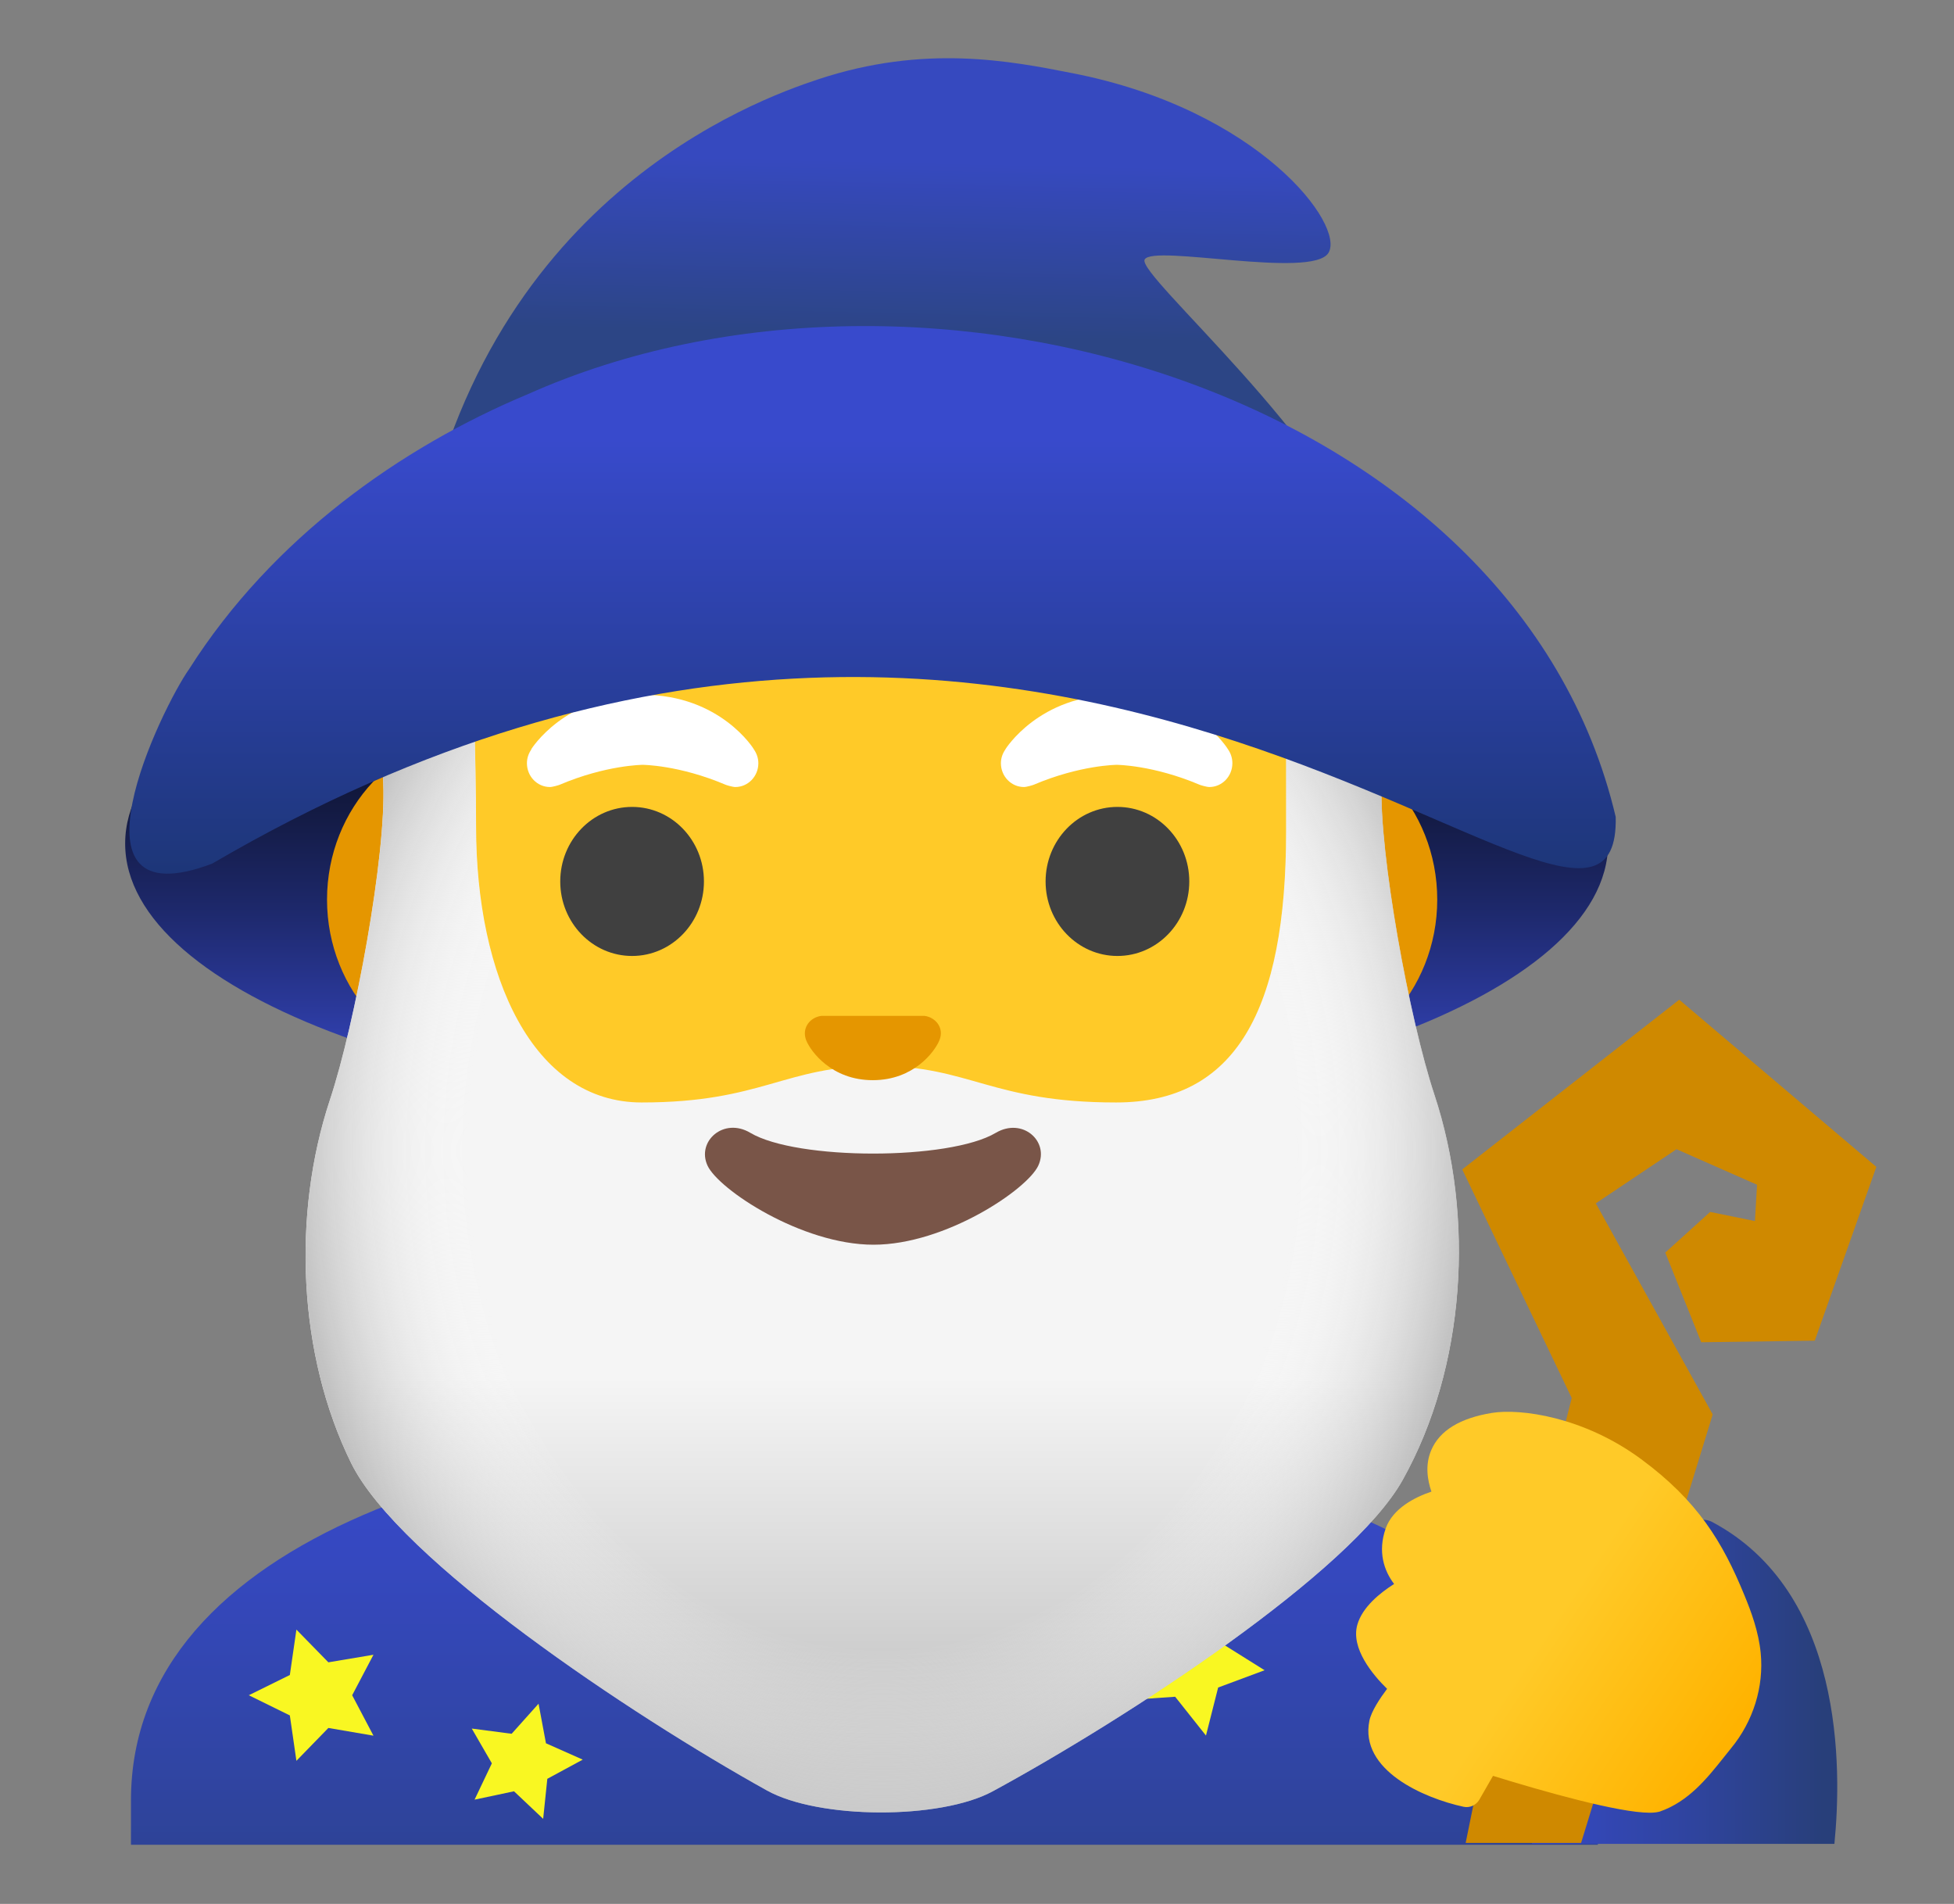 <svg width="39" height="38" viewBox="0 0 39 38" fill="none" xmlns="http://www.w3.org/2000/svg">
<rect x="0" y="0" width="39" height="38" fill="#808080" stroke="none"/>
<path d="M17.297 22.274C25.471 22.274 32.096 19.84 32.096 16.836C32.096 13.832 25.471 11.397 17.297 11.397C9.124 11.397 2.498 13.832 2.498 16.836C2.498 19.84 9.124 22.274 17.297 22.274Z" fill="url(#paint0_linear_2190_2240)"/>
<path d="M31.892 36.822V35.937C31.892 30.952 24.473 28.488 17.253 28.497C10.078 28.506 2.614 30.658 2.614 35.934V36.819H31.892V36.822Z" fill="url(#paint1_linear_2190_2240)"/>
<path d="M34.172 30.376C34.089 30.332 33.991 30.321 33.9 30.346C33.809 30.372 33.731 30.432 33.682 30.513C33.124 31.448 32.032 32.14 30.975 32.811C30.488 33.12 29.989 33.437 29.556 33.77C29.422 33.874 29.375 34.055 29.443 34.209L30.58 36.801H36.613C36.764 35.281 36.803 31.775 34.172 30.376Z" fill="url(#paint2_linear_2190_2240)"/>
<path d="M10.749 34.004L10.897 34.794L11.631 35.12L10.924 35.503L10.841 36.302L10.259 35.752L9.472 35.919L9.817 35.194L9.416 34.5L10.212 34.604L10.749 34.004Z" fill="#F9F722"/>
<path d="M5.916 32.525L6.554 33.178L7.454 33.027L7.029 33.835L7.454 34.642L6.554 34.488L5.916 35.144L5.785 34.238L4.966 33.835L5.785 33.431L5.916 32.525Z" fill="#F9F722"/>
<path d="M24.361 31.822L24.402 32.811L25.24 33.336L24.313 33.681L24.07 34.64L23.455 33.865L22.47 33.933L23.016 33.108L22.648 32.19L23.601 32.455L24.361 31.822Z" fill="#F9F722"/>
<path d="M25.566 14.63H9.648C7.932 14.63 6.527 16.126 6.527 17.955C6.527 19.784 7.932 21.28 9.648 21.28H25.566C27.282 21.28 28.686 19.784 28.686 17.955C28.686 16.126 27.285 14.63 25.566 14.63Z" fill="#E59600"/>
<path d="M17.485 5.753C12.414 5.753 7.721 8.514 7.721 16.316C7.721 24.076 12.557 27.912 17.485 27.912C22.413 27.912 27.249 24.076 27.249 16.316C27.249 8.514 22.555 5.753 17.485 5.753Z" fill="#FFCA28"/>
<path d="M9.496 9.764C8.421 9.764 7.549 10.637 7.549 11.712C7.552 12.593 7.572 13.825 7.65 15.639C7.709 17.073 7.086 20.443 6.584 21.954C5.827 24.243 5.946 27.045 7.011 29.206C7.967 31.142 12.581 34.221 15.306 35.735C16.345 36.314 18.768 36.32 19.813 35.753C22.493 34.298 26.967 31.38 27.994 29.539C29.253 27.286 29.437 24.296 28.627 21.847C28.128 20.339 27.525 17.041 27.573 15.642C27.638 13.805 27.641 12.567 27.629 11.685C27.622 11.173 27.414 10.685 27.049 10.326C26.685 9.967 26.193 9.766 25.682 9.767H9.496V9.764ZM25.67 16.589C25.67 20.17 24.658 22.004 22.277 22.004C19.786 22.004 19.361 21.274 17.512 21.274C15.659 21.274 15.217 22.004 12.806 22.004C10.633 22.004 9.502 19.484 9.502 16.494C9.502 13.505 9.199 10.652 10.022 10.8C11.289 11.032 15.261 11.314 17.491 11.314C19.631 11.314 23.547 11.053 24.839 10.827C25.72 10.676 25.67 13.006 25.67 16.589Z" fill="url(#paint3_linear_2190_2240)"/>
<path d="M28.63 21.844C28.131 20.336 27.528 17.041 27.576 15.639C27.641 13.802 27.644 12.564 27.632 11.682C27.625 11.171 27.418 10.683 27.054 10.324C26.69 9.965 26.199 9.764 25.688 9.764H25.67V16.589C25.67 20.17 24.658 22.001 22.277 22.001C19.783 22.001 19.358 21.271 17.509 21.271C15.656 21.271 15.217 22.001 12.806 22.001C10.63 22.001 9.499 19.484 9.499 16.494C9.499 14.395 9.351 12.365 9.547 11.391V9.764H9.496C8.421 9.764 7.549 10.634 7.552 11.712C7.552 12.59 7.572 13.825 7.65 15.639C7.712 17.073 7.086 20.443 6.584 21.954C5.827 24.243 5.946 27.045 7.011 29.206C7.967 31.142 12.581 34.221 15.306 35.735C16.345 36.314 18.768 36.32 19.813 35.753C22.493 34.298 26.967 31.38 27.997 29.539C29.256 27.286 29.44 24.296 28.63 21.844Z" fill="url(#paint4_radial_2190_2240)"/>
<path d="M19.875 22.61C18.948 23.162 15.906 23.162 14.976 22.61C14.445 22.293 13.899 22.779 14.121 23.263C14.338 23.738 15.998 24.843 17.434 24.843C18.871 24.843 20.507 23.738 20.724 23.263C20.947 22.779 20.409 22.296 19.875 22.61Z" fill="#795548"/>
<path d="M24.511 14.957C24.511 14.954 23.843 13.867 22.29 13.867C20.738 13.867 20.067 14.954 20.067 14.954V14.957C20.013 15.034 19.977 15.129 19.977 15.233C19.977 15.494 20.182 15.708 20.438 15.708C20.491 15.708 20.619 15.669 20.631 15.663C21.56 15.268 22.29 15.265 22.29 15.265C22.29 15.265 23.012 15.268 23.944 15.663C23.956 15.669 24.083 15.708 24.137 15.708C24.392 15.708 24.597 15.494 24.597 15.233C24.597 15.129 24.564 15.034 24.511 14.957Z" fill="white"/>
<path d="M15.047 14.957C15.05 14.954 14.379 13.867 12.826 13.867C11.274 13.867 10.603 14.954 10.603 14.954L10.606 14.957C10.552 15.034 10.517 15.129 10.517 15.233C10.517 15.494 10.721 15.708 10.977 15.708C11.03 15.708 11.158 15.669 11.17 15.663C12.099 15.268 12.829 15.265 12.829 15.265C12.829 15.265 13.554 15.268 14.483 15.663C14.495 15.669 14.622 15.708 14.676 15.708C14.931 15.708 15.136 15.494 15.136 15.233C15.136 15.129 15.1 15.034 15.047 14.957Z" fill="white"/>
<path d="M22.846 5.18C23.007 4.872 26.18 5.572 26.513 5.05C26.86 4.501 25.132 2.188 21.407 1.461C20.154 1.214 18.45 0.882 16.333 1.582C15.086 1.995 9.543 3.987 8.317 11.305C8.314 11.323 27.412 11.376 27.412 11.376C26.646 8.832 22.686 5.489 22.846 5.18Z" fill="url(#paint5_linear_2190_2240)"/>
<path d="M32.248 16.305C30.259 7.858 18.435 4.338 10.529 7.87C8.014 8.921 5.437 10.735 3.775 13.354C3.229 14.123 1.15 18.406 4.235 17.237C21.302 7.253 32.355 21.037 32.248 16.305Z" fill="url(#paint6_linear_2190_2240)"/>
<path d="M18.548 20.3C18.518 20.288 18.485 20.279 18.453 20.276H16.392C16.36 20.279 16.33 20.288 16.297 20.3C16.11 20.374 16.009 20.57 16.096 20.775C16.182 20.98 16.594 21.559 17.42 21.559C18.245 21.559 18.658 20.98 18.744 20.775C18.836 20.57 18.735 20.377 18.548 20.3Z" fill="#E59600"/>
<path d="M12.616 19.08C13.408 19.08 14.05 18.414 14.05 17.593C14.05 16.771 13.408 16.105 12.616 16.105C11.824 16.105 11.182 16.771 11.182 17.593C11.182 18.414 11.824 19.08 12.616 19.08Z" fill="#404040"/>
<path d="M22.303 19.08C23.095 19.08 23.737 18.414 23.737 17.593C23.737 16.771 23.095 16.105 22.303 16.105C21.511 16.105 20.869 16.771 20.869 17.593C20.869 18.414 21.511 19.08 22.303 19.08Z" fill="#404040"/>
<path d="M34.133 24.189L33.237 25L33.955 26.79L36.221 26.758L37.45 23.29L33.516 19.953L29.185 23.34L31.37 27.903C31.206 28.551 30.283 32.193 30.037 33.17C29.82 34.028 29.529 35.408 29.253 36.783H31.557L34.184 28.23L31.851 24.017L33.462 22.937L35.069 23.646L35.027 24.371L34.133 24.189Z" fill="#CF8900"/>
<path d="M35.142 32.992C35.101 32.573 34.955 32.172 34.816 31.837C34.382 30.777 33.884 29.955 32.756 29.123C31.61 28.277 30.348 28.108 29.778 28.2C29.14 28.304 28.733 28.553 28.567 28.942C28.439 29.239 28.492 29.545 28.57 29.771C28.243 29.881 27.801 30.103 27.658 30.504C27.492 30.973 27.628 31.356 27.825 31.614C27.545 31.792 27.192 32.074 27.091 32.428C26.958 32.897 27.394 33.422 27.685 33.707C27.542 33.897 27.37 34.156 27.332 34.343C27.13 35.331 28.418 35.889 29.211 36.061C29.333 36.088 29.457 36.032 29.523 35.925L29.799 35.444C30.817 35.759 32.307 36.18 32.928 36.18C33.011 36.18 33.079 36.171 33.13 36.156C33.7 35.958 34.071 35.494 34.397 35.085C34.448 35.022 34.498 34.957 34.549 34.895C34.994 34.357 35.208 33.663 35.142 32.992Z" fill="url(#paint7_linear_2190_2240)"/>
<defs>
<linearGradient id="paint0_linear_2190_2240" x1="17.299" y1="11.635" x2="17.299" y2="21.937" gradientUnits="userSpaceOnUse">
<stop stop-color="#05080F"/>
<stop offset="0.113" stop-color="#070A15"/>
<stop offset="0.264" stop-color="#0B1026"/>
<stop offset="0.437" stop-color="#131A42"/>
<stop offset="0.627" stop-color="#1D286A"/>
<stop offset="0.828" stop-color="#2B399B"/>
<stop offset="1" stop-color="#384ACC"/>
</linearGradient>
<linearGradient id="paint1_linear_2190_2240" x1="17.252" y1="28.496" x2="17.252" y2="40.911" gradientUnits="userSpaceOnUse">
<stop stop-color="#384ACC"/>
<stop offset="0.216" stop-color="#3548BF"/>
<stop offset="0.615" stop-color="#2F449D"/>
<stop offset="0.961" stop-color="#283F7A"/>
</linearGradient>
<linearGradient id="paint2_linear_2190_2240" x1="29.41" y1="33.569" x2="36.667" y2="33.569" gradientUnits="userSpaceOnUse">
<stop stop-color="#384ACC"/>
<stop offset="0.216" stop-color="#3548BF"/>
<stop offset="0.615" stop-color="#2F449D"/>
<stop offset="0.961" stop-color="#283F7A"/>
</linearGradient>
<linearGradient id="paint3_linear_2190_2240" x1="17.608" y1="16.321" x2="17.608" y2="39.214" gradientUnits="userSpaceOnUse">
<stop offset="0.488" stop-color="#F5F5F5"/>
<stop offset="0.831" stop-color="#BDBDBD"/>
</linearGradient>
<radialGradient id="paint4_radial_2190_2240" cx="0" cy="0" r="1" gradientUnits="userSpaceOnUse" gradientTransform="translate(17.608 22.969) scale(11.927 14.483)">
<stop offset="0.69" stop-color="white" stop-opacity="0"/>
<stop offset="1" stop-color="#BDBDBD"/>
</radialGradient>
<linearGradient id="paint5_linear_2190_2240" x1="18.093" y1="1.191" x2="17.968" y2="6.689" gradientUnits="userSpaceOnUse">
<stop offset="0.37" stop-color="#3649BF"/>
<stop offset="1" stop-color="#2C4585"/>
</linearGradient>
<linearGradient id="paint6_linear_2190_2240" x1="17.417" y1="6.506" x2="17.417" y2="17.435" gradientUnits="userSpaceOnUse">
<stop offset="0.207" stop-color="#384ACC"/>
<stop offset="1" stop-color="#1D3678"/>
</linearGradient>
<linearGradient id="paint7_linear_2190_2240" x1="27.314" y1="30.296" x2="34.315" y2="34.977" gradientUnits="userSpaceOnUse">
<stop offset="0.5" stop-color="#FFCA28"/>
<stop offset="1" stop-color="#FFB300"/>
</linearGradient>
</defs>
</svg>
